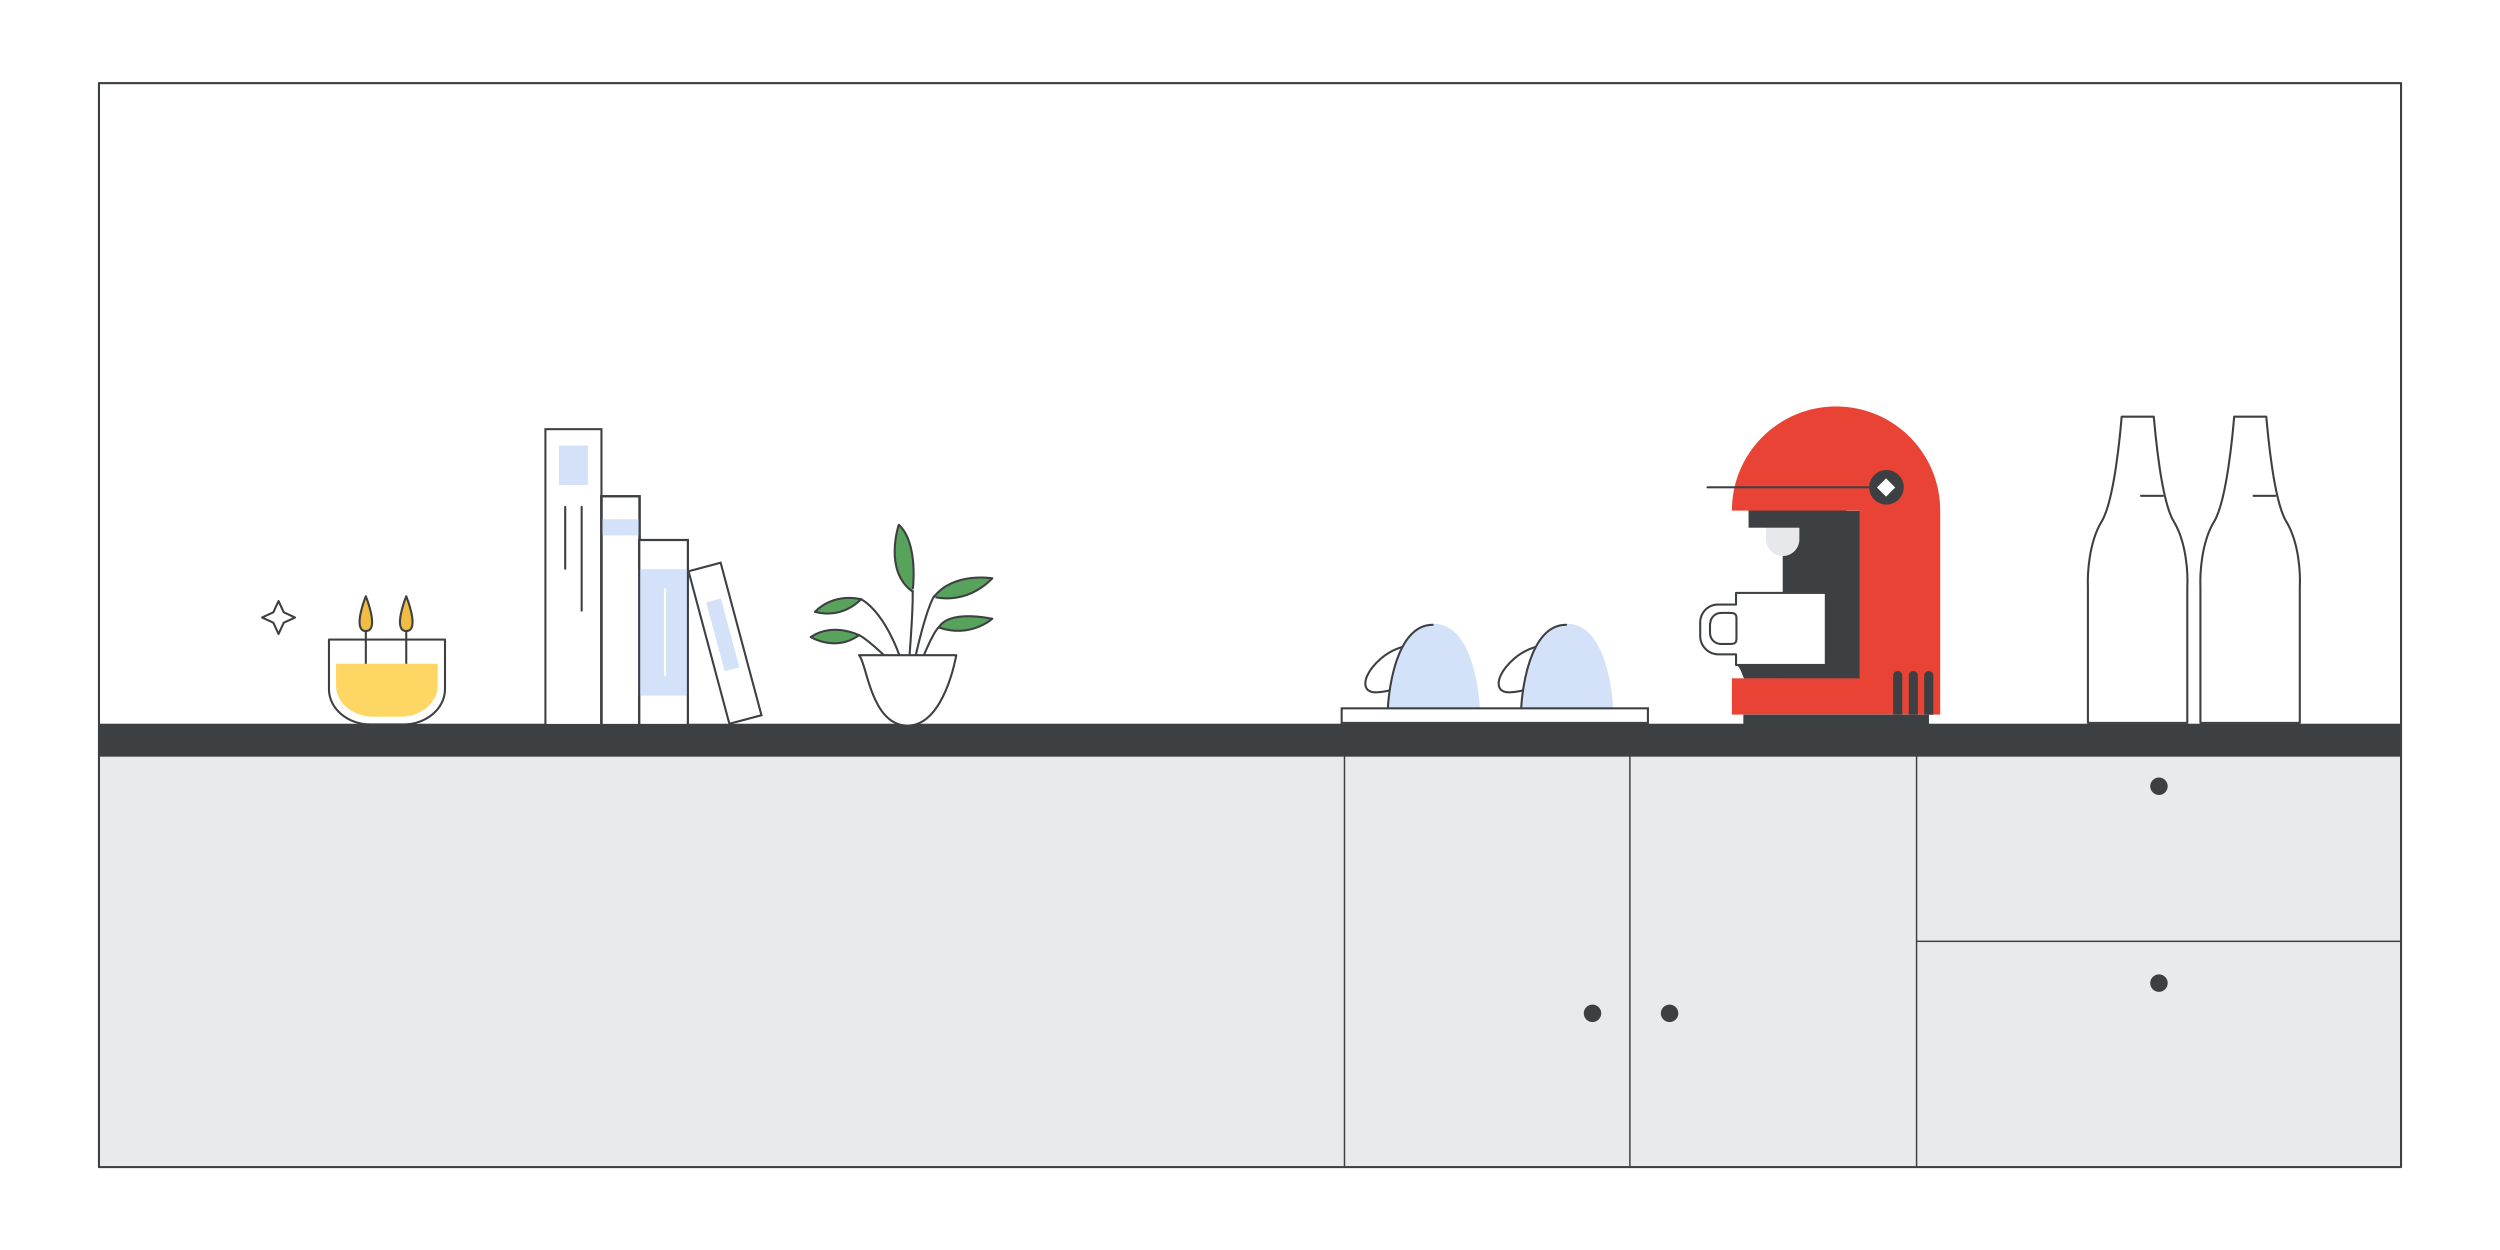 <?xml version="1.0" encoding="utf-8"?>
<!-- Generator: Adobe Illustrator 26.0.3, SVG Export Plug-In . SVG Version: 6.00 Build 0)  -->
<svg version="1.1" id="Layer_1" xmlns="http://www.w3.org/2000/svg" xmlns:xlink="http://www.w3.org/1999/xlink" x="0px" y="0px"
	 viewBox="0 0 1200 600" style="enable-background:new 0 0 1200 600;" xml:space="preserve">
<style type="text/css">
	.st0{fill:#FFFFFF;}
	.st1{clip-path:url(#SVGID_00000052810771373053783420000017812878801036730519_);}
	.st2{fill:#CEDFF9;}
	.st3{fill:#E7E9EC;}
	.st4{fill:#7B7D7F;}
	.st5{fill:#C5221F;}
	.st6{fill:#DADCE0;}
	.st7{fill:none;stroke:#3C4043;stroke-linecap:round;stroke-linejoin:round;stroke-miterlimit:10;}
	.st8{clip-path:url(#SVGID_00000052810771373053783420000017812878801036730519_);fill:#FFFFFF;}
	.st9{clip-path:url(#SVGID_00000052810771373053783420000017812878801036730519_);fill:none;stroke:#000000;stroke-miterlimit:10;}
	.st10{fill:none;stroke:#000000;stroke-miterlimit:10;}
	.st11{fill:none;stroke:#3D4043;stroke-linecap:round;stroke-linejoin:round;stroke-miterlimit:10;}
	.st12{clip-path:url(#SVGID_00000182505212737309644310000009263655773248553856_);fill:#D9E5F9;}
	.st13{clip-path:url(#SVGID_00000182505212737309644310000009263655773248553856_);}
	.st14{fill:#FFFFFF;stroke:#3C4043;stroke-linecap:round;stroke-linejoin:round;stroke-miterlimit:10;}
	.st15{fill:#E8EAED;}
	.st16{fill:#D9E5F9;}
	
		.st17{clip-path:url(#SVGID_00000182505212737309644310000009263655773248553856_);fill:#4285F4;stroke:#4285F4;stroke-linecap:round;stroke-linejoin:round;stroke-miterlimit:10;}
	
		.st18{clip-path:url(#SVGID_00000182505212737309644310000009263655773248553856_);fill:#FFFFFF;stroke:#3D4043;stroke-linecap:round;stroke-linejoin:round;stroke-miterlimit:10;}
	.st19{fill:#3D4043;stroke:#3D4043;stroke-linecap:round;stroke-linejoin:round;stroke-miterlimit:10;}
	.st20{fill:#F1F3F4;}
	.st21{clip-path:url(#SVGID_00000123400797254344447350000008282391418458447753_);}
	.st22{fill:#629EF5;}
	.st23{fill:#AECBFA;}
	.st24{clip-path:url(#SVGID_00000123400797254344447350000008282391418458447753_);fill:#629EF5;}
	.st25{fill:#FFFFFF;stroke:#3D4043;stroke-linecap:round;stroke-linejoin:round;stroke-miterlimit:10;}
	.st26{fill:#3D4043;}
	.st27{fill:#FFFFFF;stroke:#3D4043;stroke-miterlimit:10;}
	.st28{fill:#FFFFFF;stroke:#3D4043;stroke-linecap:round;stroke-linejoin:round;}
	.st29{fill:none;stroke:#3D4043;stroke-linecap:round;stroke-miterlimit:10;}
	.st30{fill:none;stroke:#3D4043;stroke-miterlimit:10;}
	.st31{fill:#D4E2F9;stroke:#D4E2F9;stroke-linecap:round;stroke-linejoin:round;stroke-miterlimit:10;}
	.st32{fill:#FBBC04;}
	.st33{fill:#5F6368;}
	.st34{fill:#E7E9EC;stroke:#E7E9EC;stroke-linecap:round;stroke-linejoin:round;stroke-miterlimit:10;}
	.st35{fill:#D9DBDF;stroke:#D9DBDF;stroke-linecap:round;stroke-linejoin:round;stroke-miterlimit:10;}
	.st36{fill:#D9DBDF;}
	.st37{fill:#D85040;stroke:#D85040;stroke-linecap:round;stroke-linejoin:round;stroke-miterlimit:10;}
	.st38{fill:none;stroke:#D85040;stroke-linecap:round;stroke-linejoin:round;stroke-miterlimit:10;}
	.st39{fill:none;stroke:#FFFFFF;stroke-linecap:round;stroke-linejoin:round;stroke-miterlimit:10;}
	.st40{fill:#FFFFFF;stroke:#D85040;stroke-linecap:round;stroke-linejoin:round;stroke-miterlimit:10;}
	.st41{fill:none;stroke:#FFFFFF;stroke-miterlimit:10;}
	.st42{fill:#4285F4;}
	.st43{fill:#FFFFFF;stroke:#3C4043;stroke-linecap:round;stroke-linejoin:round;}
	.st44{fill:#C1DEFB;}
	.st45{fill:#3C4043;stroke:#3C4043;stroke-linecap:round;stroke-linejoin:round;stroke-miterlimit:10;}
	.st46{fill:#58A45C;stroke:#58A45C;stroke-linecap:round;stroke-linejoin:round;stroke-miterlimit:10;}
	.st47{fill:#80868B;}
	.st48{fill:#CCCCCC;stroke:#3C4043;stroke-linecap:round;stroke-linejoin:round;stroke-miterlimit:10;}
	.st49{fill:#676C73;}
	.st50{fill:#F2F2F2;stroke:#3D4043;stroke-linecap:round;stroke-linejoin:round;stroke-miterlimit:10;}
	.st51{fill:#B3B3B3;stroke:#3C4043;stroke-linecap:round;stroke-linejoin:round;stroke-miterlimit:10;}
	.st52{fill:#0D652D;}
	.st53{opacity:0.81;fill:url(#SVGID_00000016762905694838343980000000096267208333083272_);}
	.st54{fill:#F2BC42;}
	.st55{fill:#34A853;}
	.st56{fill:#D85040;}
	.st57{fill:#D85040;stroke:#3D4043;stroke-width:1.245;stroke-linecap:round;stroke-linejoin:round;stroke-miterlimit:10;}
	.st58{fill:#D0E1FB;stroke:#D0E1FB;stroke-miterlimit:10;}
	.st59{opacity:0.11;}
	.st60{fill:#FDD663;stroke:#676C73;stroke-miterlimit:10;}
	.st61{fill:#58A45C;stroke:#292D33;stroke-linecap:round;stroke-linejoin:round;stroke-miterlimit:10;}
	.st62{fill:#D4E2F9;}
	.st63{fill:#D4E2F9;stroke:#D4E2F9;stroke-miterlimit:10;}
	.st64{fill:#FFFFFF;stroke:#3D4043;stroke-linecap:round;stroke-miterlimit:10;}
	.st65{fill:none;stroke:#FFFFFF;stroke-linecap:round;stroke-miterlimit:10;}
	
		.st66{clip-path:url(#SVGID_00000018230023461315184960000014137943557135659140_);fill:#FFFFFF;stroke:#3C4043;stroke-linecap:round;stroke-linejoin:round;stroke-miterlimit:10;}
	.st67{clip-path:url(#SVGID_00000018230023461315184960000014137943557135659140_);fill:#E8EAED;}
	
		.st68{clip-path:url(#SVGID_00000018230023461315184960000014137943557135659140_);fill:none;stroke:#3C4043;stroke-linecap:round;stroke-linejoin:round;stroke-miterlimit:10;}
	.st69{clip-path:url(#SVGID_00000018230023461315184960000014137943557135659140_);}
	.st70{fill:#3C4043;}
	.st71{fill:none;stroke:#3C4043;stroke-miterlimit:10;}
	.st72{fill:#EA4335;}
	.st73{fill:#F6AEA9;}
	.st74{fill:none;stroke:#696C70;stroke-width:6;stroke-linecap:round;stroke-miterlimit:10;}
	
		.st75{clip-path:url(#SVGID_00000018230023461315184960000014137943557135659140_);fill:#E7E9EC;stroke:#E7E9EC;stroke-linecap:round;stroke-linejoin:round;stroke-miterlimit:10;}
	.st76{clip-path:url(#SVGID_00000127747768626165166380000014001332397235041979_);}
	
		.st77{clip-path:url(#SVGID_00000127747768626165166380000014001332397235041979_);fill:none;stroke:#3C4043;stroke-linecap:round;stroke-linejoin:round;stroke-miterlimit:10;}
	.st78{clip-path:url(#SVGID_00000054224170261477714240000008048966293109394356_);fill:#BDC1C6;}
	.st79{opacity:0.5;}
	.st80{fill:#D9DADC;}
	.st81{fill:#D0E1FB;stroke:#676C73;stroke-miterlimit:10;}
	.st82{fill:#FEEFC3;}
	.st83{clip-path:url(#SVGID_00000124162672127111047500000012310247523715830708_);fill:#E8EAED;}
	.st84{clip-path:url(#SVGID_00000124162672127111047500000012310247523715830708_);}
	.st85{fill:#BDC1C6;}
	
		.st86{clip-path:url(#SVGID_00000023970778944051596720000014660734167189852085_);fill:none;stroke:#3C4043;stroke-linecap:round;stroke-linejoin:round;stroke-miterlimit:10;}
	.st87{fill:#EE8668;stroke:#3D4043;stroke-linecap:round;stroke-linejoin:round;stroke-miterlimit:10;}
	.st88{fill:#7F3C1B;stroke:#3D4043;stroke-linecap:round;stroke-linejoin:round;stroke-miterlimit:10;}
	.st89{fill:#7F3C1B;}
	.st90{fill:#3D4043;stroke:#3D4043;stroke-linecap:round;stroke-linejoin:round;}
	.st91{fill:#F2BC42;stroke:#F2BC42;stroke-miterlimit:10;}
	.st92{fill:#FFB17D;}
	.st93{fill:#D0E1FB;}
	.st94{fill:#D9D9D9;}
	.st95{opacity:0.25;}
	.st96{opacity:0.3;fill:#E8EAED;}
	.st97{fill:#0A0755;}
	.st98{fill:#BCD0F8;}
	.st99{fill:#E6E8EB;}
	.st100{fill:#E84335;}
	.st101{clip-path:url(#SVGID_00000096025709592864472750000000960201523517775497_);}
	
		.st102{clip-path:url(#SVGID_00000026853888130105350000000011466701793572941473_);fill:none;stroke:#3C4043;stroke-linecap:round;stroke-linejoin:round;stroke-miterlimit:10;}
	.st103{clip-path:url(#SVGID_00000049188296138597809600000018101534390784459424_);}
	.st104{fill:#F1F1F1;}
	.st105{fill:#E1EDF9;}
	.st106{opacity:5.000000e-02;fill:#221F20;}
	.st107{fill:none;stroke:#3C4043;stroke-linecap:round;stroke-linejoin:round;}
	.st108{fill:#D18A68;stroke:#3D4043;stroke-linecap:round;stroke-linejoin:round;stroke-miterlimit:10;}
	.st109{opacity:0.3;}
	.st110{fill:#4281F0;}
	.st111{opacity:5.000000e-02;}
	.st112{enable-background:new    ;}
	.st113{opacity:0.4;fill:#4281F0;}
	.st114{opacity:0.4;}
	.st115{filter:url(#Adobe_OpacityMaskFilter);}
	.st116{filter:url(#Adobe_OpacityMaskFilter_00000076579111682588432260000001562884678156888248_);}
	
		.st117{mask:url(#SVGID_00000109007828230928317890000018079724345621485756_);fill:url(#SVGID_00000055690794248143220750000004564944809180144318_);}
	.st118{opacity:3.000000e-02;fill:#4281F0;}
	.st119{fill:#F1B682;stroke:#3D4043;stroke-linecap:round;stroke-linejoin:round;}
	.st120{fill:none;stroke:#3D4043;stroke-linecap:round;stroke-linejoin:round;}
	.st121{fill:#F1B682;stroke:#3D4043;stroke-linecap:round;stroke-linejoin:round;stroke-miterlimit:10;}
	.st122{fill-rule:evenodd;clip-rule:evenodd;fill:#3D4043;}
	.st123{fill:#FFFFFF;stroke:#FFFFFF;stroke-linecap:round;stroke-linejoin:round;}
	.st124{clip-path:url(#SVGID_00000018942608127425983970000009524017993854684852_);}
	.st125{fill:#624529;}
	.st126{fill:#CA8F6B;}
	.st127{fill:#EE8668;}
	.st128{fill:#FFFFFF;stroke:#FFFFFF;stroke-linecap:round;stroke-linejoin:round;stroke-miterlimit:10;}
	.st129{fill:#979CA3;}
	.st130{fill:#E0E1E5;}
	.st131{opacity:0.4;fill:url(#SVGID_00000065794444956379326220000009185163388443340217_);}
	.st132{fill:none;stroke:#FFFFFF;stroke-width:2;stroke-linecap:round;stroke-miterlimit:10;}
	.st133{fill:#754438;stroke:#3D4043;stroke-miterlimit:10;}
	.st134{fill:#E7E9EC;stroke:#3D4043;stroke-linecap:round;stroke-linejoin:round;stroke-miterlimit:10;}
	.st135{clip-path:url(#SVGID_00000100371707627836534770000012280317928229306031_);}
	.st136{fill:#E7E9EC;stroke:#3D4043;stroke-miterlimit:10;}
	.st137{fill:#D18A68;stroke:#3D4043;stroke-width:1.245;stroke-linecap:round;stroke-linejoin:round;stroke-miterlimit:10;}
	.st138{fill:none;stroke:#D4E2F9;stroke-miterlimit:10;}
	.st139{fill:none;stroke:#3D4043;stroke-width:1.245;stroke-linecap:round;stroke-linejoin:round;stroke-miterlimit:10;}
	.st140{fill:#3D4043;stroke:#3D4043;stroke-width:1.245;stroke-linecap:round;stroke-linejoin:round;stroke-miterlimit:10;}
	.st141{fill:#DFA68A;stroke:#3D4043;stroke-linecap:round;stroke-linejoin:round;stroke-miterlimit:10;}
	.st142{fill:#F7D575;stroke:#3D4043;stroke-width:1.245;stroke-linecap:round;stroke-linejoin:round;stroke-miterlimit:10;}
	.st143{fill:#EEA38D;stroke:#3D4043;stroke-width:1.245;stroke-linecap:round;stroke-linejoin:round;stroke-miterlimit:10;}
	.st144{fill:#FFFFFF;stroke:#3D4043;stroke-width:1.245;stroke-linecap:round;stroke-miterlimit:10;}
	.st145{fill:#D3D3D3;stroke:#3D4043;stroke-width:1.245;stroke-linecap:round;stroke-linejoin:round;stroke-miterlimit:10;}
	.st146{clip-path:url(#SVGID_00000155125885954034986830000015782910404511703940_);}
	.st147{fill:#A36F4B;}
	.st148{fill-rule:evenodd;clip-rule:evenodd;fill:#E1A57D;}
	.st149{opacity:0.6;fill:#D0E1FB;}
	.st150{fill:#D0E2FC;}
	.st151{fill:#9EC0F3;}
	.st152{fill:#D85040;stroke:#3D4043;stroke-linecap:round;stroke-linejoin:round;stroke-miterlimit:10;}
	.st153{fill:#CEEAD6;}
	.st154{fill:#FAD2CF;}
	.st155{fill:#D2E3FC;}
	.st156{fill:#669DF6;}
	
		.st157{clip-path:url(#SVGID_00000116920724648845469750000013975540823690641834_);fill-rule:evenodd;clip-rule:evenodd;fill:#E8EAED;}
	.st158{clip-path:url(#SVGID_00000116920724648845469750000013975540823690641834_);}
	.st159{fill-rule:evenodd;clip-rule:evenodd;fill:#4285F4;}
	.st160{fill-rule:evenodd;clip-rule:evenodd;fill:#EEEDE3;}
	.st161{fill-rule:evenodd;clip-rule:evenodd;fill:#FFFFFF;}
	.st162{fill-rule:evenodd;clip-rule:evenodd;fill:#CEDFF9;}
	.st163{fill-rule:evenodd;clip-rule:evenodd;fill:#B3B29C;}
	.st164{fill-rule:evenodd;clip-rule:evenodd;fill:#DBD5CF;}
	.st165{fill:url(#SVGID_00000036242003419595440940000008066219833823270275_);stroke:#FFFFFF;stroke-miterlimit:10;}
	.st166{fill:#EEF0F7;}
	.st167{fill-rule:evenodd;clip-rule:evenodd;fill:#EEF0F7;}
	.st168{fill:#B6ABAA;}
	.st169{fill-rule:evenodd;clip-rule:evenodd;fill:#DADCE0;}
	.st170{fill-rule:evenodd;clip-rule:evenodd;fill:#BDC1C6;}
	
		.st171{fill-rule:evenodd;clip-rule:evenodd;fill:#3C4043;stroke:#3C4043;stroke-linecap:round;stroke-linejoin:round;stroke-miterlimit:10;}
	.st172{fill-rule:evenodd;clip-rule:evenodd;fill:#DBDBDD;}
	
		.st173{fill-rule:evenodd;clip-rule:evenodd;fill:#FFFFFF;stroke:#FFFFFF;stroke-linecap:round;stroke-linejoin:round;stroke-miterlimit:10;}
	.st174{fill-rule:evenodd;clip-rule:evenodd;fill:#B1B2B5;}
	.st175{fill-rule:evenodd;clip-rule:evenodd;fill:#49494A;}
	.st176{fill:#292D33;}
	.st177{clip-path:url(#SVGID_00000089554345756984548070000006191108314652067260_);}
	
		.st178{clip-path:url(#SVGID_00000039845843532578260400000009967643717450934915_);fill-rule:evenodd;clip-rule:evenodd;fill:#E8EAED;}
	.st179{clip-path:url(#SVGID_00000039845843532578260400000009967643717450934915_);}
	.st180{fill:url(#SVGID_00000008107335562971304710000007229152853597486479_);stroke:#FFFFFF;stroke-miterlimit:10;}
	.st181{fill:none;}
	.st182{clip-path:url(#SVGID_00000180343491715377039700000012287000613642471866_);}
	.st183{fill:#1967D2;}
	.st184{fill:#5E6666;}
	.st185{fill:#909E9F;}
	.st186{clip-path:url(#SVGID_00000059995379553363047600000004795297456689288367_);}
	.st187{fill:#9AA0A6;}
	.st188{fill:#FDE293;}
	.st189{fill:#174EA6;}
	.st190{fill:#185ABC;}
	.st191{fill:none;stroke:#FFFFFF;stroke-width:3;stroke-linecap:round;stroke-linejoin:round;stroke-miterlimit:10;}
	.st192{fill:#4E85EB;}
	.st193{opacity:0.4;fill:url(#SVGID_00000091706282971337008480000008670044360435969982_);}
	.st194{clip-path:url(#SVGID_00000177481977503056672390000012844615028173227179_);fill:#33A852;}
	.st195{clip-path:url(#SVGID_00000113339099707426460100000009660443962012816553_);fill:#33A852;}
	.st196{fill:#33A852;}
	.st197{clip-path:url(#SVGID_00000101792056336378805020000000928356887829152191_);fill:#33A852;}
	.st198{opacity:0.5;fill:none;stroke:#D5E0F0;stroke-linecap:round;enable-background:new    ;}
	.st199{clip-path:url(#SVGID_00000070091659872461384300000017878121771056716213_);fill:#33A852;}
	.st200{fill:#FEEFC3;stroke:#4D4D4D;}
	.st201{fill:#FDE293;stroke:#4D4D4D;stroke-miterlimit:10;}
	.st202{clip-path:url(#SVGID_00000007424536208190408710000008284308178794095290_);fill:#188038;}
	.st203{clip-path:url(#SVGID_00000071521391892341731290000000985838481043003789_);fill:#33A852;}
	.st204{clip-path:url(#SVGID_00000057113330821614966650000012105223884983141009_);fill:#33A852;}
	.st205{clip-path:url(#SVGID_00000082343714817118970340000011777416797546536595_);fill:#33A852;}
	.st206{clip-path:url(#SVGID_00000147218085423046072310000014282925956839412633_);fill:#33A852;}
	.st207{fill:none;stroke:#F2BC42;stroke-width:2;stroke-miterlimit:10;}
	.st208{fill:none;stroke:#33A852;stroke-width:2;stroke-miterlimit:10;}
	.st209{fill:none;stroke:#4285F4;stroke-width:2;stroke-miterlimit:10;}
	.st210{fill:none;stroke:#3C4043;stroke-width:2;stroke-linecap:round;stroke-linejoin:round;}
	.st211{clip-path:url(#SVGID_00000062877457325036254810000017655773716226127292_);fill:#FFFFFF;}
	
		.st212{clip-path:url(#SVGID_00000062877457325036254810000017655773716226127292_);fill:none;stroke:#3C4043;stroke-linecap:round;stroke-linejoin:round;stroke-miterlimit:10;}
	.st213{clip-path:url(#SVGID_00000062877457325036254810000017655773716226127292_);}
	.st214{clip-path:url(#SVGID_00000093146402187484456400000006743355291002803880_);}
	.st215{fill:#CEDFF9;stroke:#676C73;stroke-miterlimit:10;}
	.st216{clip-path:url(#SVGID_00000081614659665808562970000012986092333131737220_);}
	.st217{clip-path:url(#SVGID_00000119839383858044670300000006206504790061203851_);fill:#33A852;}
	.st218{clip-path:url(#SVGID_00000079446736582361857330000008481272704904230785_);fill:#9AA0A6;}
	.st219{clip-path:url(#SVGID_00000079446736582361857330000008481272704904230785_);fill:#BDC1C6;}
	.st220{clip-path:url(#SVGID_00000079446736582361857330000008481272704904230785_);}
	.st221{fill:#CBCBCB;}
	
		.st222{clip-path:url(#SVGID_00000079446736582361857330000008481272704904230785_);fill:#FFFFFF;stroke:#3C4043;stroke-linecap:round;stroke-linejoin:round;stroke-miterlimit:10;}
	.st223{clip-path:url(#SVGID_00000026144445021173336610000007834783163541754269_);fill:#33A852;}
	.st224{clip-path:url(#SVGID_00000018927347495038483210000004302376979332135316_);fill:#33A852;}
	.st225{fill:none;stroke:#FFFFFF;stroke-width:9.767;stroke-linecap:round;stroke-linejoin:round;stroke-miterlimit:10;}
	.st226{fill:none;stroke:#F2BC42;stroke-width:4;stroke-miterlimit:10;}
	.st227{fill:none;stroke:#33A852;stroke-width:4;stroke-miterlimit:10;}
	.st228{fill:none;stroke:#3C4043;stroke-width:4;stroke-linecap:round;stroke-linejoin:round;}
	.st229{fill:none;stroke:#4285F4;stroke-width:8;stroke-linecap:round;stroke-linejoin:round;stroke-miterlimit:10;}
	.st230{fill:none;stroke:#F2BC42;stroke-linecap:round;stroke-linejoin:round;stroke-miterlimit:10;}
	.st231{fill:#BDC0C4;stroke:#BDC0C4;stroke-linecap:round;stroke-linejoin:round;stroke-miterlimit:10;}
	.st232{fill:none;stroke:#F4C955;stroke-miterlimit:10;}
	.st233{fill:#FFFFFF;stroke:#7B7D7F;stroke-linecap:round;stroke-linejoin:round;}
	.st234{fill:#4283F2;}
	.st235{fill:#E4E4E4;}
	.st236{fill:#D4E2F9;stroke:#FFFFFF;stroke-width:0.75;stroke-miterlimit:10;}
	.st237{fill:#F8BB16;}
	.st238{fill:#3D5AFE;}
	.st239{fill:#00E676;}
	.st240{fill:#FFFF00;}
	.st241{fill:#FF5252;}
	.st242{fill:none;stroke:#EEF0F1;stroke-linecap:round;stroke-linejoin:round;stroke-miterlimit:10;}
	.st243{fill:#FFFFFF;stroke:#636669;stroke-linecap:round;stroke-linejoin:round;}
	.st244{fill:#D4E2F9;stroke:#FFFFFF;stroke-width:0.5;stroke-miterlimit:10;}
	.st245{fill:#D7AEFB;}
	.st246{fill:#8430CE;}
	.st247{fill:#4ECDE6;}
	.st248{fill:#E52592;}
	.st249{fill:#FDE7F3;stroke:#FFFFFF;stroke-width:0.5;stroke-miterlimit:10;}
	.st250{clip-path:url(#SVGID_00000071519196624358644710000012191974057272097409_);fill:#F8BB16;}
	.st251{fill:#E37400;}
	.st252{fill:#F29900;}
	.st253{clip-path:url(#SVGID_00000083067238329956483830000000460445417317821841_);fill:#CEEAD6;}
	.st254{clip-path:url(#SVGID_00000096768001552457034460000018385937151064036507_);}
	.st255{fill:#F0BC42;stroke:#3D4043;stroke-width:1.006;stroke-linecap:round;stroke-linejoin:round;stroke-miterlimit:10;}
	.st256{fill:#FDD663;}
	.st257{fill:#58A35C;stroke:#3D4043;stroke-linecap:round;stroke-linejoin:round;stroke-miterlimit:10;}
	.st258{fill:#FFEDC2;}
	.st259{fill:#DDDEE2;}
	.st260{fill-rule:evenodd;clip-rule:evenodd;fill:#FFFFFF;stroke:#3C4043;stroke-linecap:round;stroke-linejoin:round;}
	.st261{fill-rule:evenodd;clip-rule:evenodd;fill:#E8EAED;}
	.st262{fill:#DDDEE2;stroke:#3C4043;stroke-miterlimit:10;}
	.st263{fill:none;stroke:#E7E9EC;stroke-linecap:round;stroke-linejoin:round;stroke-miterlimit:10;}
	.st264{fill:#E84335;stroke:#3D4043;stroke-miterlimit:10;}
	.st265{fill:#4E84EA;stroke:#3D4043;stroke-width:1.006;stroke-linecap:round;stroke-linejoin:round;stroke-miterlimit:10;}
	
		.st266{opacity:0.5;fill:#FFFFFF;stroke:#3C4043;stroke-linecap:round;stroke-linejoin:round;stroke-miterlimit:10;enable-background:new    ;}
	.st267{fill:#EE8668;stroke:#3D4043;stroke-miterlimit:10;}
	.st268{fill:#FFFFFF;stroke:#FFFFFF;stroke-miterlimit:10;}
	.st269{fill:none;stroke:#FFFFFF;stroke-width:5;stroke-miterlimit:10;}
	.st270{fill:#3D4043;stroke:#3D4043;stroke-linejoin:round;}
	.st271{fill:#F0BC42;stroke:#F0BC42;stroke-miterlimit:10;}
	.st272{fill:#FBBA04;}
	.st273{fill:#3D4043;stroke:#3D4043;stroke-miterlimit:10;}
	.st274{fill:#D8B18D;}
	.st275{fill:#D5E1F6;}
	.st276{fill:none;stroke:#D5E1F6;stroke-linecap:round;stroke-linejoin:round;stroke-miterlimit:10;}
	.st277{fill:#D5E1F6;stroke:#D5E1F6;stroke-linecap:round;stroke-linejoin:round;stroke-miterlimit:10;}
	.st278{fill:#D8B18D;stroke:#3D4043;stroke-linecap:round;stroke-linejoin:round;stroke-miterlimit:10;}
	.st279{fill:#FDD463;}
	.st280{fill:#F0F2F3;}
	.st281{fill:#F8BB16;stroke:#F8BB16;stroke-miterlimit:10;}
	.st282{fill:#FDE092;}
</style>
<rect class="st0" width="1200" height="600"/>
<g>
	<defs>
		<rect id="SVGID_00000173156476553313306860000007226148899062745733_" x="-697.7" y="55.6" width="539.2" height="500.2"/>
	</defs>
	<clipPath id="SVGID_00000157283122860346697760000003271643875112243893_">
		<use xlink:href="#SVGID_00000173156476553313306860000007226148899062745733_"  style="overflow:visible;"/>
	</clipPath>
	<g style="clip-path:url(#SVGID_00000157283122860346697760000003271643875112243893_);">
		<g>
			<g>
				<g>
					<rect x="-1012.3" y="33.6" class="st96" width="1295" height="231.2"/>
					<g>
						<g>
							<rect x="-86" y="110.8" class="st96" width="92.2" height="76.9"/>
						</g>
						<g>
							<rect x="6.2" y="34.3" class="st96" width="92.2" height="76.9"/>
							<rect x="6.2" y="188" class="st96" width="92.2" height="76.9"/>
							<rect x="98.5" y="110.8" class="st96" width="92.2" height="76.9"/>
							<rect x="190.5" y="34.3" class="st96" width="92.2" height="76.9"/>
							<rect x="190.5" y="188" class="st96" width="92.2" height="76.9"/>
						</g>
					</g>
				</g>
				<rect x="-314" y="265" class="st58" width="591.7" height="378"/>
				<rect x="-314" y="264.8" class="st70" width="595.9" height="18.4"/>
				<g>
					<rect x="5.8" y="274" class="st70" width="0.9" height="369"/>
				</g>
				<g>
					<rect x="6.2" y="386.2" class="st70" width="271.5" height="0.9"/>
				</g>
				<g>
					<rect x="6.2" y="515" class="st97" width="271.5" height="0.9"/>
				</g>
				<circle class="st70" cx="142" cy="410.1" r="4.9"/>
				<path class="st70" d="M137.1,299.8c0-2.7,2.2-4.9,4.9-4.9c2.7,0,4.9,2.2,4.9,4.9c0,2.7-2.2,4.9-4.9,4.9
					C139.3,304.7,137.1,302.5,137.1,299.8z"/>
				<path class="st70" d="M137.1,535.1c0-2.7,2.2-4.9,4.9-4.9c2.7,0,4.9,2.2,4.9,4.9c0,2.7-2.2,4.9-4.9,4.9
					C139.3,540,137.1,537.8,137.1,535.1z"/>
				<g>
					<path class="st58" d="M219.9,259.9h-42l0,0c0-3.5,2.8-6.3,6.3-6.3h29.3C217.1,253.5,219.9,256.4,219.9,259.9L219.9,259.9z"/>
					<g>
						<path class="st98" d="M190.2,145.1l-2.1-1.9c0.3-2.3,0.2-4.8-0.2-7.1l2.7,2.5C190.8,140.8,190.7,143,190.2,145.1z"/>
					</g>
					<path class="st58" d="M229.6,157L229.6,157c-1-1.3-2.9-1.5-4.2-0.5l-24.1,18.8v-31.6c0-1.3-1-2.3-2.3-2.3l0,0
						c-1.3,0-2.4,1.1-2.4,2.4v0l-25.6-22.9c-0.9-0.8-2.4-0.8-3.2,0.2l-0.1,0.1c-1,1.1-0.9,2.8,0.2,3.8l28.7,25.7v65.4l-25.3-22.6
						c-1.1-1-2.9-0.9-3.9,0.2l0,0c-0.9,1-0.8,2.5,0.2,3.3l29,25.9v36.9h4.7v-78.1l27.9-21.8C230.1,159.2,230.3,157.9,229.6,157z"/>
					<g>
						<path class="st98" d="M211.3,167.5c-0.5,0.5-1,1.1-1.4,1.9c-1,1.9-1.6,4.4-1.7,7l-2.4,1.9c-0.1-2.4,0.2-4.9,0.8-7.1
							L211.3,167.5z"/>
					</g>
					<g>
						<path class="st56" d="M171.4,131.7L150.2,165c-0.2,0.4-0.1,0.9,0.3,1.1l3.1,1.9c2.9,1.9,6.2,3.2,9.6,3.8l16.2,3.2
							c0.9,0.2,1.9-0.2,2.4-1l11.3-17.7c0.5-0.8,0.5-1.9-0.1-2.6l-9.8-13.3c-2-2.8-4.6-5.2-7.5-7l-3.1-1.9
							C172.1,131.2,171.6,131.3,171.4,131.7z"/>
						<path class="st56" d="M177.5,134.8c0.1,1.5,0.4,2.8,0.6,3.5l-2.3,0.7c-0.1-0.2-0.9-2.9-0.7-5.8c0-0.5,0.1-1,0.2-1.4l2.2,2
							C177.5,134.1,177.5,134.5,177.5,134.8z"/>
						<path class="st56" d="M190.2,145.1c-0.3,1.3-0.6,2.5-1.1,3.6v0c-0.2,0.5-0.5,1-0.8,1.5l-2-1.3c0.5-0.7,0.8-1.6,1.1-2.5
							c0.3-1,0.6-2.1,0.7-3.2c0.3-2.3,0.2-4.8-0.2-7.1c-0.4-1.9-1-3.7-1.9-5.1c-1.2-2-2.7-2.9-4.5-2.7c-0.7,0.1-1.3,0.2-1.8,0.5
							l-1.9-1.7c0.9-0.7,2.1-1.1,3.4-1.2c2.7-0.3,5.1,1.1,6.8,3.8c1.5,2.4,2.3,5.5,2.6,8.8C190.8,140.8,190.7,143,190.2,145.1z"/>
					</g>
					<g>
						<path class="st54" d="M224.5,169.1l23.4,31.8c0.3,0.4,0.2,0.9-0.2,1.2l-2.9,2.1c-2.8,2-5.9,3.6-9.3,4.5l-16,4.3
							c-0.9,0.2-1.9-0.1-2.5-0.9l-12.4-16.9c-0.6-0.8-0.6-1.8-0.1-2.6l8.9-14c1.9-2.9,4.2-5.5,7-7.5l2.9-2.1
							C223.7,168.6,224.3,168.7,224.5,169.1z"/>
						<path class="st54" d="M215.5,164.1l-3.7,2.9c-0.2,0.1-0.4,0.3-0.6,0.5c-0.5,0.5-1,1.1-1.4,1.9c-1,1.9-1.6,4.4-1.7,7
							c-0.1,2.9,0.3,6,1.3,8.4c0.4,0.9,0.8,1.7,1.3,2.4l-1.9,1.4c-0.3-0.4-0.6-0.9-0.9-1.4c-1.3-2.5-2.1-5.7-2.2-8.9
							c-0.1-2.4,0.2-4.9,0.8-7.1c0.3-1.1,0.7-2,1.2-2.9c1.5-2.9,3.8-4.4,6.5-4.3C214.7,164,215.1,164,215.5,164.1z"/>
						<path class="st54" d="M220.5,176.6l-2.4-0.5c0.2-0.7,0.4-2,0.4-3.5c0-1.3-0.2-2.7-0.7-3.8l2-1.5c0.6,1.1,0.9,2.3,1,3.5
							C221.2,173.7,220.6,176.5,220.5,176.6z"/>
					</g>
				</g>
			</g>
		</g>
	</g>
</g>
<g>
	<defs>
		<rect id="SVGID_00000132066393320074214240000008798491319563760028_" x="47.5" y="39.9" width="1105" height="520.3"/>
	</defs>
	<clipPath id="SVGID_00000107579721917388923340000014728187870565243303_">
		<use xlink:href="#SVGID_00000132066393320074214240000008798491319563760028_"  style="overflow:visible;"/>
	</clipPath>
	<g style="clip-path:url(#SVGID_00000107579721917388923340000014728187870565243303_);">
		<rect x="46.2" y="347.4" class="st15" width="1115.8" height="308.6"/>
		<rect x="46" y="347.4" class="st70" width="1107" height="15.8"/>
		<g>
			<rect x="919.6" y="355" class="st70" width="0.7" height="301"/>
		</g>
		<g>
			<rect x="782" y="347.4" class="st70" width="0.7" height="308.6"/>
		</g>
		<g>
			<rect x="645" y="347.4" class="st70" width="0.7" height="308.6"/>
		</g>
		<g>
			<rect x="920" y="451.5" class="st70" width="232.7" height="0.7"/>
		</g>
		<g>
			<rect x="920" y="561.9" class="st97" width="232.7" height="0.7"/>
		</g>
		<path class="st70" d="M760.2,486.4c0-2.3,1.9-4.2,4.2-4.2c2.3,0,4.2,1.9,4.2,4.2c0,2.3-1.9,4.2-4.2,4.2
			C762.1,490.6,760.2,488.7,760.2,486.4z"/>
		<path class="st70" d="M797.2,486.4c0-2.3,1.9-4.2,4.2-4.2s4.2,1.9,4.2,4.2c0,2.3-1.9,4.2-4.2,4.2S797.2,488.7,797.2,486.4z"/>
		<circle class="st70" cx="1036.3" cy="471.9" r="4.2"/>
		<path class="st70" d="M1032.1,377.4c0-2.3,1.9-4.2,4.2-4.2c2.3,0,4.2,1.9,4.2,4.2c0,2.3-1.9,4.2-4.2,4.2
			C1034,381.6,1032.1,379.7,1032.1,377.4z"/>
		<path class="st70" d="M1032.1,579.1c0-2.3,1.9-4.2,4.2-4.2c2.3,0,4.2,1.9,4.2,4.2c0,2.3-1.9,4.2-4.2,4.2
			C1034,583.3,1032.1,581.4,1032.1,579.1z"/>
		<g>
			<g>
				<rect x="855.7" y="245.1" class="st70" width="38.7" height="80.9"/>
				<g>
					<path class="st14" d="M816.1,298.8v6.5c0,4.8,3.9,8.8,8.8,8.8h8.4v5.1h43.1v-34.6h-43.1v5.6h-8.4
						C820,290,816.1,294,816.1,298.8z M820.9,299.4c0-2.8,2.3-5.2,5.2-5.2h4.2c2.8,0,3.2,0.8,3.2,2.8v9.2c0,2.2-0.4,2.9-3.2,2.9H826
						c-2.8,0-5.2-2.3-5.2-5.2V299.4z"/>
					<path class="st70" d="M833.4,319c2.3,1.8,2.5,4.2,3.8,6.9h35.4c1.2-2.7,1.5-5.1,3.7-6.9H833.4z"/>
				</g>
				<path class="st99" d="M863.7,258.9c0,4.4-3.6,8-8,8l0,0c-4.4,0-8-3.6-8-8v-22.1c0-4.4,3.6-8,8-8l0,0c4.4,0,8,3.6,8,8V258.9z"/>
				<rect x="839.3" y="242.2" class="st70" width="47.1" height="11.1"/>
				<path class="st100" d="M881.3,195.1c-27.6,0-50,22.4-50,50h61.3v80.5h-61.3V343h100v-97.9C931.3,217.4,908.9,195.1,881.3,195.1z
					"/>
				<line class="st7" x1="905.5" y1="233.9" x2="819.6" y2="233.9"/>
				<path class="st70" d="M913.8,233.9c0-4.6-3.7-8.3-8.3-8.3c-4.6,0-8.3,3.7-8.3,8.3c0,4.6,3.7,8.3,8.3,8.3
					C910,242.2,913.8,238.5,913.8,233.9z"/>
				
					<rect x="902.3" y="230.8" transform="matrix(0.707 -0.707 0.707 0.707 99.823 708.755)" class="st0" width="6.2" height="6.2"/>
				<path class="st70" d="M923.6,343v-18.7c0-1.2,1-2.2,2.2-2.2c1.2,0,2.2,1,2.2,2.2V343H923.6z"/>
				<path class="st70" d="M916.2,343v-18.7c0-1.2,1-2.2,2.2-2.2c1.2,0,2.2,1,2.2,2.2V343H916.2z"/>
				<path class="st70" d="M908.7,343v-18.7c0-1.2,1-2.2,2.2-2.2c1.2,0,2.2,1,2.2,2.2V343H908.7z"/>
			</g>
			<rect x="836.8" y="343" class="st70" width="89.1" height="5.1"/>
		</g>
		<g>
			<path class="st11" d="M133.7,288.5l-2.5,5.4l-5.4,2.5l5.4,2.5l2.5,5.4l2.5-5.4l5.4-2.5l-5.4-2.5L133.7,288.5z"/>
			<g>
				<path class="st11" d="M193.4,347.8h-15.3c-11.2,0-20.2-7.6-20.2-17V307h55.7v23.8C213.6,340.2,204.5,347.8,193.4,347.8z"/>
				<path class="st30" d="M175.6,319.8v-17.4"/>
				<path class="st255" d="M175.6,286.2c0,0-6.8,16.7,0,16.7C182.4,302.9,175.6,286.2,175.6,286.2z"/>
				<path class="st30" d="M195,319.8v-17.4"/>
				<path class="st255" d="M195,286.2c0,0-6.8,16.7,0,16.7C201.8,302.9,195,286.2,195,286.2z"/>
				<path class="st256" d="M192.4,344H179c-9.8,0-17.7-6.7-17.7-14.9v-10.5h48.8v10.5C210.1,337.3,202.2,344,192.4,344z"/>
			</g>
			<path class="st27" d="M261.8,348h26.9V206h-26.9V348z"/>
			<path class="st63" d="M268.8,232.3h12.9v-17.9h-12.9V232.3z"/>
			<path class="st29" d="M279.2,293.1l0-49.8"/>
			<path class="st29" d="M271.3,273v-29.7"/>
			<path class="st63" d="M345.7,287.9l-6.1,1.6l8.6,32.1l6.1-1.6L345.7,287.9z"/>
			<path class="st30" d="M345.9,270.1l-15.4,4.1l19.6,73.2l15.4-4.1L345.9,270.1z"/>
			<path class="st64" d="M288.7,348h18.3V238.2h-18.3V348z"/>
			<path class="st62" d="M288.7,257h18.3v-7.8h-18.3V257z"/>
			<path class="st29" d="M288.7,348h18.3V238.2h-18.3V348z"/>
			<path class="st64" d="M306.8,348h23.4v-88.8h-23.4L306.8,348z"/>
			<path class="st63" d="M306.8,333.4h23.4v-59.7h-23.4V333.4z"/>
			<path class="st29" d="M306.8,348h23.4v-88.8h-23.4L306.8,348z"/>
			<path class="st65" d="M319.2,323.9v-41"/>
		</g>
		<g>
			<path class="st11" d="M677.7,326.3c-4.6,3.7-10.6,5.6-16.5,6c-7,0.5-6.9-5.1-3.9-9.9c1.9-3,4.5-5.6,7.3-7.7
				c4.6-3.3,10.2-5.3,15.9-5.1"/>
			<path class="st63" d="M674.6,309.1c-6.9,11.7-7.8,30.4-7.8,30.4l43,0c0,0-1.7-39.6-21.5-39.6
				C682.2,299.9,677.7,303.8,674.6,309.1z"/>
			<path class="st11" d="M666.2,339.5c0,0,0.5-11.5,4.1-22.2c3.1-9,8.3-17.4,17.4-17.4"/>
		</g>
		<g>
			<path class="st11" d="M741.7,326.3c-4.6,3.7-10.6,5.6-16.5,6c-7,0.5-6.9-5.1-3.9-9.9c1.9-3,4.5-5.6,7.3-7.7
				c4.6-3.3,10.2-5.3,15.9-5.1"/>
			<path class="st63" d="M738.6,309.1c-6.9,11.7-7.8,30.4-7.8,30.4l43,0c0,0-1.7-39.6-21.5-39.6
				C746.2,299.9,741.7,303.8,738.6,309.1z"/>
			<path class="st11" d="M730.2,339.5c0,0,0.5-11.5,4.1-22.2c3.1-9,8.3-17.4,17.4-17.4"/>
		</g>
		<rect x="644" y="340" class="st30" width="147" height="7"/>
		<g>
			<path class="st120" d="M1062.8,250.3c6.1-10,9-43.1,9.6-50.3h7.7h7.7c0.7,7.3,3.5,40.4,9.6,50.3s6.9,25.2,6.5,31.5V347h-47.7
				v-65.2C1055.9,275.5,1056.7,260.2,1062.8,250.3z"/>
			<path class="st120" d="M1092.2,238h-10.5"/>
		</g>
		<g>
			<path class="st120" d="M1008.8,250.3c6.1-10,9-43.1,9.6-50.3h7.7h7.7c0.7,7.3,3.5,40.4,9.6,50.3s6.9,25.2,6.5,31.5V347h-47.7
				v-65.2C1001.9,275.5,1002.7,260.2,1008.8,250.3z"/>
			<path class="st120" d="M1038.2,238h-10.5"/>
		</g>
		<g>
			<path class="st11" d="M451,300.7c-3.5,2.6-9.6,19-9.6,19"/>
			<path class="st257" d="M476.3,297c0,0-10.5,9.5-25.6,4.2C450.7,301.1,453.7,292.7,476.3,297z"/>
			<path class="st11" d="M448.2,286.4c-5,9.3-10.1,34.9-10.1,34.9"/>
			<path class="st257" d="M476.3,277.6c0,0-18.6-3.2-28,8.9C448.2,286.4,463.1,291.1,476.3,277.6z"/>
			<path class="st62" d="M438.1,284c0.3,10-2.4,41.9-2.4,41.9L438.1,284z"/>
			<path class="st11" d="M438.1,284c0.3,10-2.4,41.9-2.4,41.9"/>
			<path class="st257" d="M431.4,251.9c0,0-7.4,22.2,6.6,32C438.1,284,441.2,260.7,431.4,251.9z"/>
			<path class="st11" d="M413.3,287.6c12.8,7.3,19.9,31.2,19.9,31.2"/>
			<path class="st257" d="M391.2,293.7c0,0,7.6-9.1,22.1-6.1C413.3,287.6,405,297.3,391.2,293.7z"/>
			<path class="st257" d="M412.3,304.9c0,0-12.3-6.4-23.2,0.9C389.2,305.8,401.1,313.1,412.3,304.9z"/>
			<path class="st11" d="M428.9,318.9c0,0-12.6-12.5-16.6-14"/>
			<path class="st25" d="M412.3,314.5H459c0,0-5.6,33.8-23.3,33.8C418,348.3,416.2,318.4,412.3,314.5z"/>
		</g>
	</g>
</g>
<rect x="47.5" y="39.9" class="st7" width="1105" height="520.3"/>
</svg>
